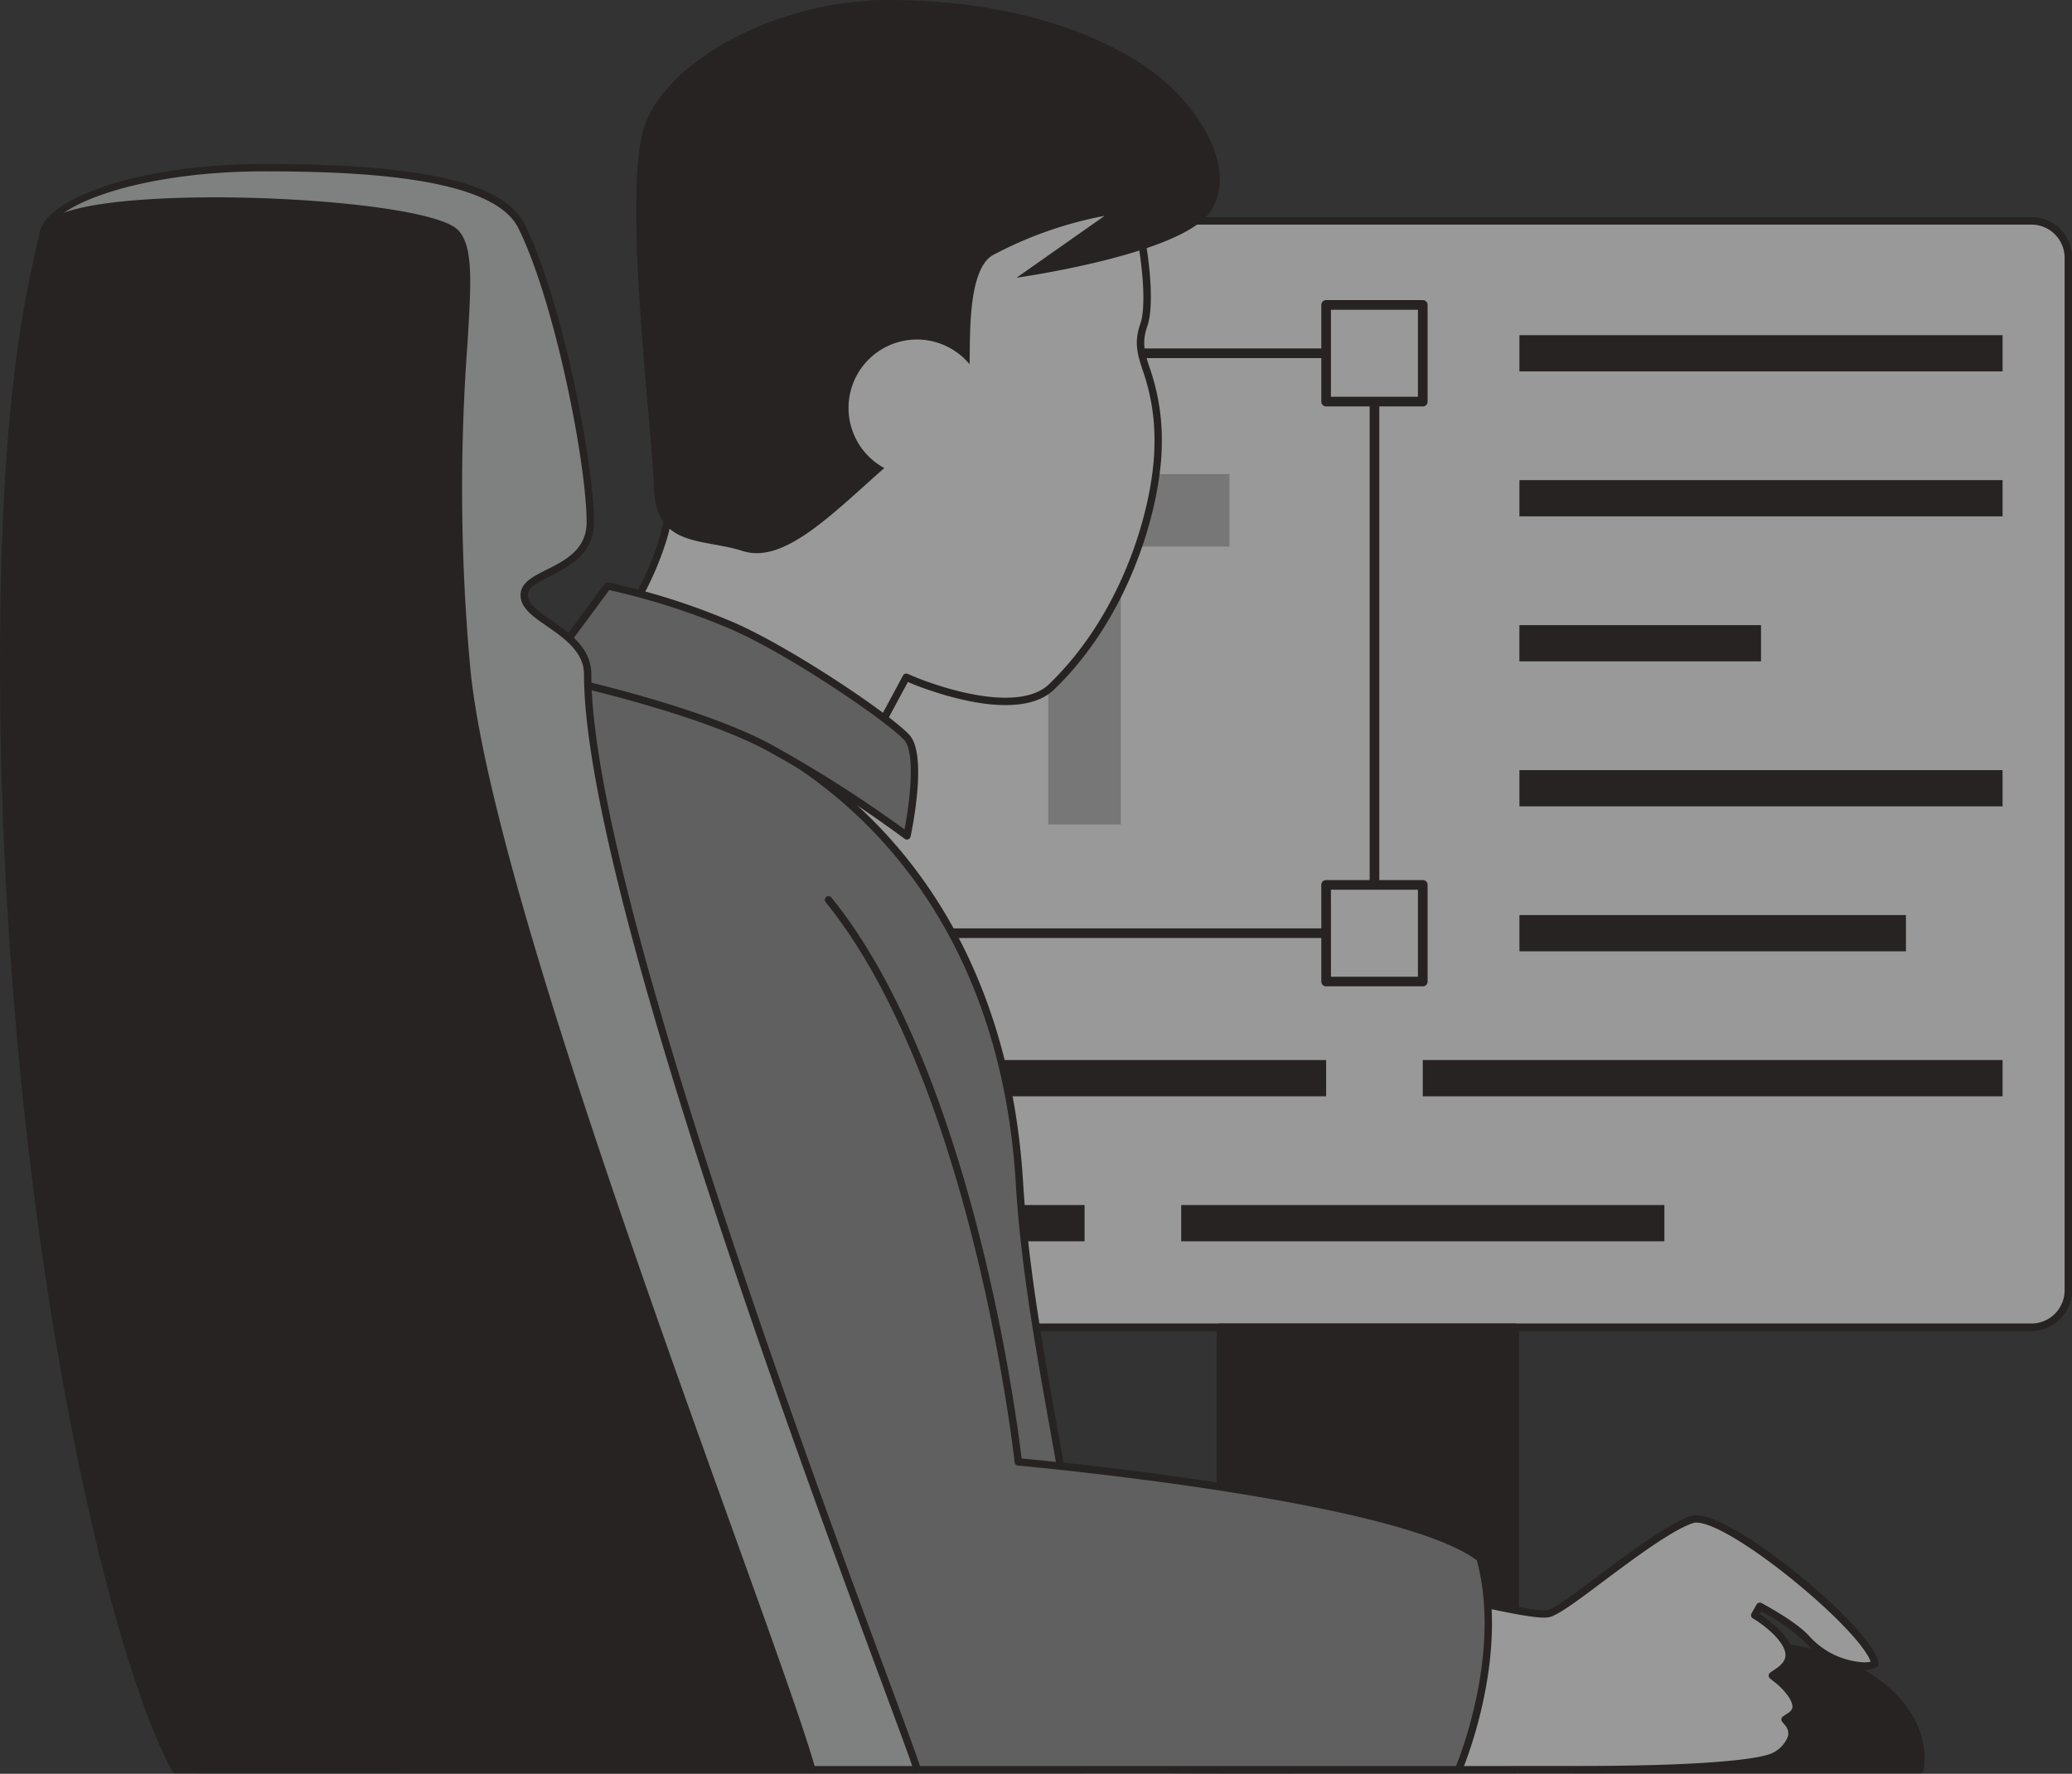 <?xml version="1.0" encoding="UTF-8"?>
<svg xmlns="http://www.w3.org/2000/svg" xmlns:xlink="http://www.w3.org/1999/xlink" width="264.638" height="226.5" viewBox="0 0 264.638 226.5">
  <rect x="0" y="0" width="264.638" height="226.5" fill="#333333" stroke="none"/>
  <defs>
    <clipPath id="clip-path">
      <rect id="長方形_116" data-name="長方形 116" width="264.638" height="226.5" fill="none"></rect>
    </clipPath>
  </defs>
  <g id="pro_top-01" transform="translate(0 0)" opacity="0.5">
    <g id="グループ_30" data-name="グループ 30" transform="translate(0 0)" clip-path="url(#clip-path)">
      <path id="パス_1028" data-name="パス 1028" d="M192.33,147.258H22.808a4.708,4.708,0,0,1-4.709-4.709V10.7A4.7,4.7,0,0,1,22.808,5.99H192.33a4.7,4.7,0,0,1,4.709,4.709v131.85a4.708,4.708,0,0,1-4.709,4.709" transform="translate(67.128 22.218)" fill="#1a1311"></path>
      <path id="パス_1029" data-name="パス 1029" d="M192.7,148.1H23.179A5.186,5.186,0,0,1,18,142.92V11.07a5.189,5.189,0,0,1,5.18-5.18H192.7a5.189,5.189,0,0,1,5.18,5.18V142.92a5.186,5.186,0,0,1-5.18,5.18M23.179,6.832a4.244,4.244,0,0,0-4.238,4.238V142.92a4.244,4.244,0,0,0,4.238,4.238H192.7a4.244,4.244,0,0,0,4.238-4.238V11.07A4.244,4.244,0,0,0,192.7,6.832Z" transform="translate(66.757 21.847)" fill="#1a1311"></path>
      <path id="パス_1030" data-name="パス 1030" d="M192.33,147.258H22.808a4.708,4.708,0,0,1-4.709-4.709V10.7A4.7,4.7,0,0,1,22.808,5.99H192.33a4.7,4.7,0,0,1,4.709,4.709v131.85a4.708,4.708,0,0,1-4.709,4.709" transform="translate(67.128 22.218)" fill="#fff"></path>
      <path id="パス_1031" data-name="パス 1031" d="M192.7,148.1H23.179A5.186,5.186,0,0,1,18,142.92V11.07a5.189,5.189,0,0,1,5.18-5.18H192.7a5.189,5.189,0,0,1,5.18,5.18V142.92a5.186,5.186,0,0,1-5.18,5.18M23.179,6.832a4.244,4.244,0,0,0-4.238,4.238V142.92a4.244,4.244,0,0,0,4.238,4.238H192.7a4.244,4.244,0,0,0,4.238-4.238V11.07A4.244,4.244,0,0,0,192.7,6.832Z" transform="translate(66.757 21.847)" fill="#1a1311"></path>
      <rect id="長方形_101" data-name="長方形 101" width="37.672" height="56.507" transform="translate(155.861 169.479)" fill="#1a1311"></rect>
      <path id="パス_1032" data-name="パス 1032" d="M71.138,93.339H33.466A.467.467,0,0,1,33,92.873V36.366a.469.469,0,0,1,.466-.476H71.138a.47.47,0,0,1,.471.476V92.873a.468.468,0,0,1-.471.466m-37.2-.942H70.672V36.832H33.937Z" transform="translate(122.395 133.116)" fill="#1a1311"></path>
      <rect id="長方形_102" data-name="長方形 102" width="74.058" height="74.057" transform="translate(101.492 45.107)" fill="#fff"></rect>
      <path id="パス_1033" data-name="パス 1033" d="M96.1,84.731H22.039a.612.612,0,0,1-.617-.612V10.061a.609.609,0,0,1,.617-.612H96.1a.605.605,0,0,1,.612.612V84.119a.608.608,0,0,1-.612.612M22.656,83.5H95.479V10.678H22.656Z" transform="translate(79.453 35.048)" fill="#1a1311"></path>
      <path id="パス_1034" data-name="パス 1034" d="M25.485,12.856v9.258H39.367V57.6h9.258V22.113H62.511V12.856Z" transform="translate(94.522 47.682)" fill="#bcbcbd"></path>
      <rect id="長方形_103" data-name="長方形 103" width="12.342" height="12.342" transform="translate(95.323 38.938)" fill="#fff"></rect>
      <path id="パス_1035" data-name="パス 1035" d="M33.071,21.714H20.729a.61.61,0,0,1-.617-.617V8.755a.61.61,0,0,1,.617-.617H33.071a.613.613,0,0,1,.617.617V21.1a.613.613,0,0,1-.617.617M21.346,20.48H32.454V9.372H21.346Z" transform="translate(74.594 30.185)" fill="#1a1311"></path>
      <rect id="長方形_104" data-name="長方形 104" width="12.342" height="12.342" transform="translate(169.376 38.938)" fill="#fff"></rect>
      <path id="パス_1036" data-name="パス 1036" d="M48.8,21.714H36.455a.613.613,0,0,1-.617-.617V8.755a.613.613,0,0,1,.617-.617H48.8a.609.609,0,0,1,.612.617V21.1a.609.609,0,0,1-.612.617M37.067,20.48H48.18V9.372H37.067Z" transform="translate(132.921 30.185)" fill="#1a1311"></path>
      <rect id="長方形_105" data-name="長方形 105" width="12.342" height="12.342" transform="translate(95.323 112.996)" fill="#fff"></rect>
      <path id="パス_1037" data-name="パス 1037" d="M33.071,37.431H20.729a.605.605,0,0,1-.617-.607V24.477a.606.606,0,0,1,.617-.612H33.071a.609.609,0,0,1,.617.612V36.824a.608.608,0,0,1-.617.607M21.346,36.207H32.454V25.094H21.346Z" transform="translate(74.594 88.516)" fill="#1a1311"></path>
      <rect id="長方形_106" data-name="長方形 106" width="12.342" height="12.342" transform="translate(169.376 112.996)" fill="#fff"></rect>
      <path id="パス_1038" data-name="パス 1038" d="M48.8,37.431H36.455a.608.608,0,0,1-.617-.607V24.477a.609.609,0,0,1,.617-.612H48.8a.605.605,0,0,1,.612.612V36.824a.6.6,0,0,1-.612.607m-11.73-1.224H48.18V25.094H37.067Z" transform="translate(132.921 88.516)" fill="#1a1311"></path>
      <rect id="長方形_107" data-name="長方形 107" width="61.706" height="4.624" transform="translate(194.065 61.31)" fill="#1a1311"></rect>
      <rect id="長方形_108" data-name="長方形 108" width="30.858" height="4.624" transform="translate(194.06 79.826)" fill="#1a1311"></rect>
      <rect id="長方形_109" data-name="長方形 109" width="61.706" height="4.624" transform="translate(194.065 42.8)" fill="#1a1311"></rect>
      <rect id="長方形_110" data-name="長方形 110" width="61.706" height="4.624" transform="translate(194.065 98.341)" fill="#1a1311"></rect>
      <rect id="長方形_111" data-name="長方形 111" width="49.364" height="4.629" transform="translate(194.065 116.848)" fill="#1a1311"></rect>
      <rect id="長方形_112" data-name="長方形 112" width="74.053" height="4.629" transform="translate(181.718 135.363)" fill="#1a1311"></rect>
      <rect id="長方形_113" data-name="長方形 113" width="74.058" height="4.629" transform="translate(95.318 135.363)" fill="#1a1311"></rect>
      <rect id="長方形_114" data-name="長方形 114" width="61.711" height="4.629" transform="translate(150.865 153.879)" fill="#1a1311"></rect>
      <rect id="長方形_115" data-name="長方形 115" width="43.2" height="4.629" transform="translate(95.323 153.879)" fill="#1a1311"></rect>
      <path id="パス_1039" data-name="パス 1039" d="M84.386,30.9c1.493-4.219-1.224-19.641-4.657-23.06C77.694,5.81,67,2.857,54.87,2.857c-8.024,0-15.054,1.309-20.343,3.777C19.195,13.8,22.4,39.248,22.406,39.394c.146.457,2.863,11.471.584,18.789a38.048,38.048,0,0,1-6.352,12.229L49.149,84.976l4.9-9.088.551.24c.066.028,6.555,2.844,12.116,2.844,2.628,0,4.605-.626,5.886-1.86,9.983-9.62,13.609-23.841,13.609-31.055A27.072,27.072,0,0,0,84.7,36.573c-.645-1.978-1.111-3.4-.311-5.674" transform="translate(61.709 10.598)" fill="#fff"></path>
      <path id="パス_1040" data-name="パス 1040" d="M49.516,85.818a.47.47,0,0,1-.193-.038L16.818,71.206a.467.467,0,0,1-.268-.325.446.446,0,0,1,.108-.41,37.413,37.413,0,0,0,6.253-12.064c2.3-7.374-.551-18.4-.584-18.506l.447-.146-.471.014c-.3-2.661-2.491-26.238,12.4-33.2,5.349-2.5,12.455-3.814,20.54-3.814,12.427,0,23.05,2.981,25.188,5.119C84.038,11.464,86.764,27,85.2,31.425c-.749,2.124-.325,3.414.316,5.368a27.56,27.56,0,0,1,1.53,9.63c0,7.3-3.659,21.68-13.75,31.4-1.366,1.319-3.456,1.987-6.211,1.987-5.641,0-12.267-2.858-12.328-2.891l-.137-.061-4.69,8.716a.464.464,0,0,1-.414.245M17.764,70.6,49.309,84.74,54,76.028a.467.467,0,0,1,.6-.207l.556.245c.071.033,6.447,2.8,11.928,2.8,2.5,0,4.37-.579,5.557-1.719C82.521,67.627,86.11,53.562,86.11,46.423A26.623,26.623,0,0,0,84.626,37.1c-.655-2-1.173-3.569-.315-5.994,1.413-3.984-1.262-19.3-4.544-22.57C77.831,6.609,67.067,3.7,55.242,3.7,47.294,3.7,40.329,4.984,35.1,7.428,20.8,14.106,22.949,37.071,23.241,39.666c.019.052,2.948,11.4.57,19.024A39.554,39.554,0,0,1,17.764,70.6" transform="translate(61.337 10.227)" fill="#1a1311"></path>
      <path id="パス_1041" data-name="パス 1041" d="M81.825,8.189C74.592,3.475,63.676,0,49.474,0c-14.221,0-28.1,7.676-31.093,15.879s.895,38.7,1.135,46.4,6.211,6.423,11.33,8.076c5.26,1.7,11.405-4.7,18.087-10.59a8.737,8.737,0,1,1,10.9-13.251c.075-3.6-.24-12.069,2.953-13.929a50.061,50.061,0,0,1,14.292-5.024l-11.25,7.9s20.983-2.934,24.722-8.387-1.5-14.164-8.726-18.888" transform="translate(64.006 0.002)" fill="#1a1311"></path>
      <path id="パス_1042" data-name="パス 1042" d="M49.766,18.307A291.867,291.867,0,0,0,26.843,47.06C10.188,70.878,5.394,116.517,5.394,158.087h112.85c2.981-21.878-6.489-48.912-8.048-74.933-2.359-39.48-27.693-61-60.43-64.847" transform="translate(20.006 67.901)" fill="#8d8e8e"></path>
      <path id="パス_1043" data-name="パス 1043" d="M118.616,158.926H5.761a.467.467,0,0,1-.466-.466c0-36.725,3.734-85.849,21.529-111.291a290.338,290.338,0,0,1,22.961-28.8.473.473,0,0,1,.4-.16C86.1,22.433,108.84,46.839,111.034,83.5c.626,10.416,2.533,21.077,4.379,31.385,2.811,15.667,5.458,30.467,3.664,43.633a.467.467,0,0,1-.461.4M6.232,157.984H118.2c1.662-12.912-.947-27.5-3.711-42.931-1.855-10.336-3.767-21.016-4.393-31.5C107.936,47.47,85.6,23.421,50.322,19.174A289.678,289.678,0,0,0,27.6,47.705C10.018,72.847,6.265,121.447,6.232,157.984" transform="translate(19.639 67.529)" fill="#1a1311"></path>
      <path id="パス_1044" data-name="パス 1044" d="M38.494,20.741a86.4,86.4,0,0,0-15.384-4.85L14.695,27.254s19.406,3.956,29.3,9.413A157.477,157.477,0,0,1,61.337,47.8s2.19-10.242-.057-12.606C58.629,32.41,45.713,23.727,38.494,20.741" transform="translate(54.503 58.941)" fill="#8d8e8e"></path>
      <path id="パス_1045" data-name="パス 1045" d="M61.706,48.647a.523.523,0,0,1-.287-.094,156.524,156.524,0,0,0-17.282-11.1c-9.715-5.354-28.969-9.319-29.162-9.361a.476.476,0,0,1-.353-.292.489.489,0,0,1,.066-.447l8.42-11.363a.428.428,0,0,1,.461-.184,88.256,88.256,0,0,1,15.474,4.883c7.049,2.905,20.183,11.645,22.947,14.56,2.354,2.472.4,11.956.179,13.03a.47.47,0,0,1-.3.339.412.412,0,0,1-.165.033M15.878,27.321c3.621.782,19.952,4.473,28.71,9.31A161.407,161.407,0,0,1,61.4,47.357c.607-3.2,1.488-9.809-.085-11.466C58.852,33.306,46.053,24.6,38.684,21.552a89.284,89.284,0,0,0-15-4.765Z" transform="translate(54.129 58.563)" fill="#1a1311"></path>
      <path id="パス_1046" data-name="パス 1046" d="M65.229,44.607c-12.05,0-22.561,6.475-22.561,14.438a8.692,8.692,0,0,0,.141,1.493H86.941a8.538,8.538,0,0,0,.137-1.493c0-7.963-9.795-14.438-21.849-14.438" transform="translate(158.253 165.447)" fill="#1a1311"></path>
      <path id="パス_1047" data-name="パス 1047" d="M87.313,61.379H43.181a.47.47,0,0,1-.466-.386,9.134,9.134,0,0,1-.146-1.573c0-8.085,10.543-14.913,23.031-14.913,12.3,0,22.316,6.691,22.316,14.913a9.626,9.626,0,0,1-.137,1.563.471.471,0,0,1-.466.4m-43.732-.942H86.9a7.2,7.2,0,0,0,.075-1.017c0-7.7-9.592-13.971-21.379-13.971-11.975,0-22.094,6.4-22.094,13.971a7.729,7.729,0,0,0,.075,1.017" transform="translate(157.886 165.076)" fill="#1a1311"></path>
      <path id="パス_1048" data-name="パス 1048" d="M98.442,41.19a1.5,1.5,0,0,0-.433.052c-2.722.815-7.69,4.539-11.683,7.52-3.009,2.256-5.387,4.031-6.564,4.455a2.468,2.468,0,0,1-.782.1c-4.982,0-33.264-7.789-37.907-9.079L31.867,73.216c5.119.1,31.249,0,51.5,0,21.124,0,24.491-1.446,24.957-1.686a4.248,4.248,0,0,0,2.317-2.552,2.106,2.106,0,0,0-.381-1.61l-.471-.56.612-.4a1.5,1.5,0,0,0,.8-1.182c.057-1.29-1.672-2.943-2.34-3.47l-.7-.546.73-.5a2.606,2.606,0,0,0,1.417-2.208c-.071-2.034-3.2-4.309-4.393-5.015l.64-1.135c.174.094,4.295,2.27,5.952,4.092a10.59,10.59,0,0,0,7.384,3.527,2.53,2.53,0,0,0,1.328-.245c.028-.042.057-.386-.391-1.187-2.882-5.185-17.875-17.348-22.386-17.348" transform="translate(118.193 152.773)" fill="#fff"></path>
      <path id="パス_1049" data-name="パス 1049" d="M43.326,74.1c-5.382,0-9.385-.009-11.1-.047a.465.465,0,0,1-.372-.2.476.476,0,0,1-.066-.414L41,44.475a.455.455,0,0,1,.574-.311c3.343.928,32.8,9.06,37.78,9.06a1.964,1.964,0,0,0,.626-.075c1.111-.4,3.583-2.251,6.437-4.389,4.04-3.018,9.036-6.753,11.829-7.6a2.013,2.013,0,0,1,.57-.075c4.709,0,19.759,12.14,22.8,17.593.25.443.626,1.253.386,1.658a.41.41,0,0,1-.08.1,2.736,2.736,0,0,1-1.653.381,11.09,11.09,0,0,1-7.732-3.682,25.882,25.882,0,0,0-5.42-3.777l-.193.344c1.1.72,4.153,2.924,4.233,5.156a3.016,3.016,0,0,1-1.625,2.6l-.2.141.2.155c.024.019,2.595,2.058,2.519,3.857a1.94,1.94,0,0,1-1.012,1.554l-.174.113.132.155a2.55,2.55,0,0,1,.485,2,4.677,4.677,0,0,1-2.548,2.868c-.805.419-4.959,1.747-25.188,1.747-7.134,0-14.993.014-22.41.028-6.7.009-12.954.019-18,.019m-10.449-.975c4.017.057,15.379.038,28.447.014,7.417-.014,15.276-.028,22.41-.028,20.531,0,24.209-1.356,24.741-1.629a3.849,3.849,0,0,0,2.067-2.218,1.6,1.6,0,0,0-.278-1.22l-.471-.565a.475.475,0,0,1,.1-.7l.612-.4c.513-.334.579-.617.589-.8.042-1.017-1.436-2.519-2.161-3.084l-.7-.551a.493.493,0,0,1-.17-.386.463.463,0,0,1,.2-.372l.725-.5c.848-.574,1.243-1.163,1.22-1.794-.061-1.62-2.59-3.7-4.167-4.624a.473.473,0,0,1-.17-.64l.64-1.135a.469.469,0,0,1,.626-.188c.179.094,4.36,2.307,6.084,4.2a10.107,10.107,0,0,0,7.035,3.376,3.871,3.871,0,0,0,.819-.08,3.237,3.237,0,0,0-.292-.659c-2.769-4.968-17.7-17.108-21.977-17.108a1.065,1.065,0,0,0-.3.033c-2.632.8-7.558,4.478-11.513,7.431-3.061,2.3-5.462,4.092-6.71,4.539a2.817,2.817,0,0,1-.942.132c-4.883,0-31.234-7.214-37.591-8.975Z" transform="translate(117.828 152.398)" fill="#1a1311"></path>
      <path id="パス_1050" data-name="パス 1050" d="M123.26,108.474c-10.209-7.968-58.984-12.3-58.984-12.3S59.129,47.993,40.039,24.4l-22.3,13.147L37.9,135.48H120.5s6.23-14.325,2.764-27.006" transform="translate(65.785 90.504)" fill="#8d8e8e"></path>
      <path id="パス_1051" data-name="パス 1051" d="M120.868,136.319H38.273a.469.469,0,0,1-.461-.377L17.648,38.015a.469.469,0,0,1,.363-.556.487.487,0,0,1,.556.367l20.088,97.55h81.9c.824-2.058,5.7-14.89,2.661-26.257-10.251-7.737-58.132-12.064-58.612-12.111a.468.468,0,0,1-.429-.419c-.052-.476-5.349-48.309-24.133-71.524a.472.472,0,0,1,.735-.593C58.832,46.788,64.525,91.49,65.067,96.109c4.93.452,49.02,4.681,58.857,12.366a.5.5,0,0,1,.165.245c3.47,12.7-2.722,27.171-2.788,27.317a.468.468,0,0,1-.433.283" transform="translate(65.413 90.136)" fill="#1a1311"></path>
      <path id="パス_1052" data-name="パス 1052" d="M70.854,69.26c0-3.127-2.642-4.954-4.963-6.564-1.681-1.173-3.136-2.18-3.136-3.56,0-1.281,1.389-1.982,3-2.788,2.42-1.22,5.434-2.731,5.434-6.512,0-7.676-4.149-28.5-8.777-37.8C59.444,6.085,46.24,4.545,29.519,4.545,13.645,4.545,2.028,8.882,1.35,12.88-2.526,35.638,46.88,209.125,46.88,209.125h66.057C111.525,203.87,70.854,100.9,70.854,69.26" transform="translate(4.202 16.859)" fill="#cccdcd"></path>
      <path id="パス_1053" data-name="パス 1053" d="M113.313,209.963H47.256a.465.465,0,0,1-.452-.339C44.784,202.532-2.588,35.775,1.255,13.172c.72-4.215,12.394-8.726,28.635-8.726,20.366,0,30.641,2.383,33.311,7.746C67.91,21.638,72.03,42.565,72.03,50.2c0,4.073-3.287,5.721-5.684,6.932-1.479.739-2.75,1.375-2.75,2.369,0,1.125,1.356,2.072,2.924,3.16,2.444,1.7,5.175,3.6,5.175,6.965,0,25.984,27.674,100.639,38.1,128.747,2.237,6.051,3.725,10.049,3.974,11a.469.469,0,0,1-.452.593m-65.7-.942h65.063c-.5-1.521-1.865-5.175-3.767-10.317C98.471,170.554,70.759,95.781,70.759,69.627c0-2.872-2.519-4.619-4.742-6.164-1.822-1.267-3.362-2.34-3.362-3.96,0-1.573,1.582-2.369,3.263-3.212,2.425-1.215,5.175-2.6,5.175-6.089,0-7.553-4.083-28.254-8.735-37.591C59.127,6.137,42.284,5.388,29.89,5.388c-15.53,0-27.067,4.186-27.7,7.939-3.734,21.92,42.96,187.006,45.422,195.694" transform="translate(3.831 16.492)" fill="#1a1311"></path>
      <path id="パス_1054" data-name="パス 1054" d="M57.831,9.523C54.016,5.3,6.626,3.005,5.185,9.523S.1,29.277.1,64.5c0,67.215,13.213,125.112,21.953,141.268h81.267C98.577,188.655,62.125,97.095,59.2,64.848c-3.193-35.237,2.449-51.116-1.37-55.325" transform="translate(0.367 20.221)" fill="#1a1311"></path>
      <path id="パス_1055" data-name="パス 1055" d="M103.686,206.6H22.419a.448.448,0,0,1-.41-.25C12.78,189.309,0,130.649,0,64.87,0,32.105,3.089,18.562,4.747,11.287l.344-1.5C5.359,8.561,6.823,7.6,9.554,6.884c11.6-3.066,45.47-1.205,48.992,2.689,1.917,2.114,1.643,6.555,1.149,14.621a250.72,250.72,0,0,0,.344,40.982c2.077,22.9,21.091,75.753,33.678,110.726,5.057,14.061,9.051,25.165,10.421,30.1a.48.48,0,0,1-.08.414.464.464,0,0,1-.372.184M22.7,205.663H103.06c-1.5-5.17-5.378-15.944-10.233-29.445C80.226,141.2,61.188,88.288,59.1,65.261a252.443,252.443,0,0,1-.344-41.123c.466-7.553.744-12.116-.9-13.929v0c-3-3.306-36-5.594-48.055-2.411-2.26.6-3.607,1.38-3.786,2.2l-.339,1.5C4.017,18.737.937,32.209.937,64.87c0,65.313,12.6,123.515,21.765,140.793" transform="translate(0 19.85)" fill="#1a1311"></path>
    </g>
  </g>
</svg>

